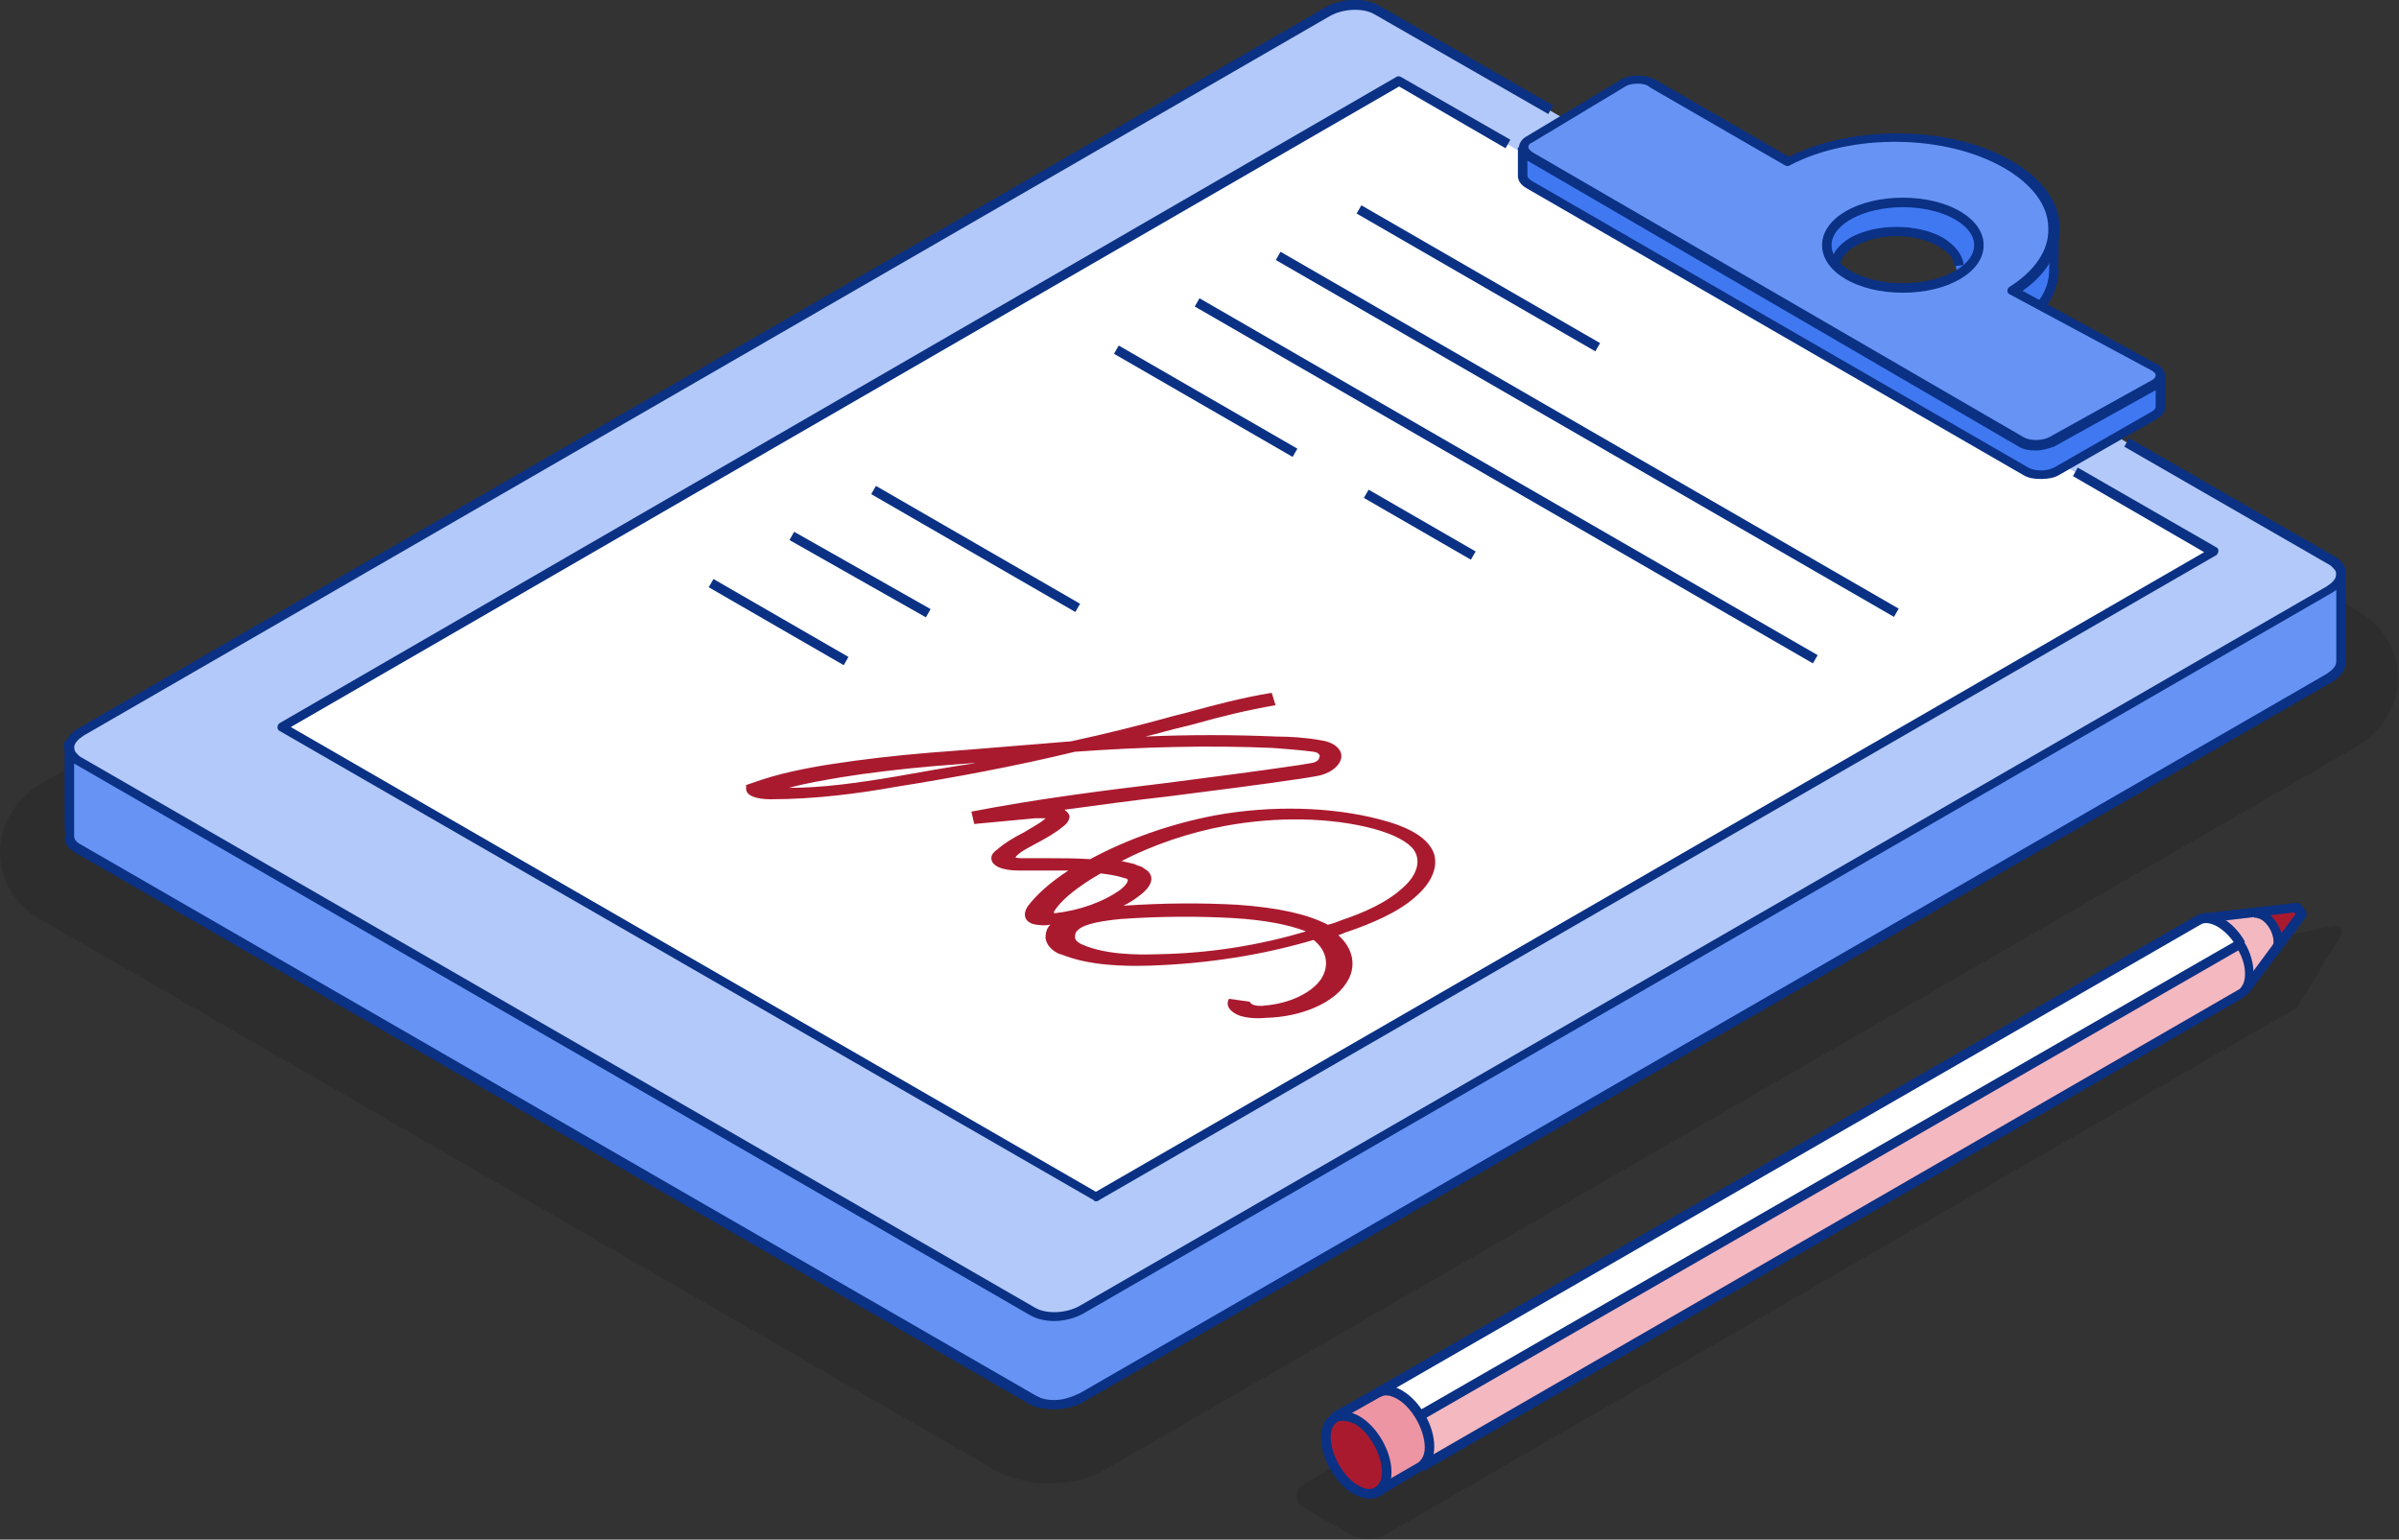 <?xml version="1.0" encoding="utf-8"?>
<!-- Generator: Adobe Illustrator 27.9.0, SVG Export Plug-In . SVG Version: 6.00 Build 0)  -->
<svg version="1.1" id="Layer_1" xmlns="http://www.w3.org/2000/svg" xmlns:xlink="http://www.w3.org/1999/xlink" x="0px" y="0px"
	 viewBox="0 0 252.4 162" style="enable-background:new 0 0 252.4 162;" xml:space="preserve">
<rect x="0" y="0" width="252.4" height="162" fill="#333333" stroke="none"/>
<style type="text/css">
	.st0{opacity:0.12;}
	.st1{fill:#B3C9FA;}
	.st2{fill:#FFFFFF;}
	.st3{fill:#4078F2;}
	.st4{fill:#6794F4;}
	.st5{fill:#E3FFFF;}
	.st6{fill:#F4B8C1;}
	.st7{fill:#AA1A2F;}
	.st8{fill:#67DAFF;}
	.st9{fill:#EE95A3;}
	.st10{fill:#0A3184;}
</style>
<g>
	<g>
		<path class="st0" d="M241.7,106l-95.8,55.4c-1.2,0.7-2.7,0.7-3.9,0l-4.9-2.8c-0.9-0.5-0.9-1.9,0-2.4l96.9-56.4l11.6-2.4
			c0.6-0.1,1,0.5,0.7,1L241.7,106z"/>
		<g class="st0">
			<path d="M110.3,156.1c-2,0-4-0.5-5.6-1.4L4.2,96.7c-2.6-1.5-4.2-4.1-4.2-7c0-3,1.7-5.8,4.6-7.4L135.8,6.5c1.8-1,4-1.6,6.2-1.6
				c2,0,4,0.5,5.6,1.4l100.5,58c2.6,1.5,4.2,4.1,4.2,7c0,3-1.7,5.8-4.6,7.4l-131.2,75.8C114.7,155.6,112.5,156.1,110.3,156.1z"/>
		</g>
	</g>
	<g>
		<path class="st1" d="M246.2,60.5c0.1-0.5-0.2-1.1-0.9-1.5l-23-13.3l3.7-2.1c0.4-0.2,0.6-0.5,0.6-0.8l0-3.2c0-0.3-0.2-0.6-0.6-0.8
			l-11.4-6.6c0.9-1.2,1.4-2.6,1.5-3.9c0,0,0-4.7,0-4.7c-0.2-2.3-1.8-4.7-4.9-6.4c-6.4-3.7-16.5-3.8-23.1-0.3l-14.2-8.2
			c-0.9-0.5-2.3-0.5-3.2,0l-6.3,3.7L144.9,1c-1.3-0.8-3.6-0.7-5.2,0.2L8.5,77c-0.8,0.5-1.2,1.1-1.3,1.7c0,0,0,9.4,0,9.4
			c0,0.4,0.3,0.9,0.9,1.2l100.5,58c0.2,0.1,0.5,0.2,0.7,0.3c1,0.3,2.3,0.3,3.4-0.1c0.4-0.1,0.8-0.3,1.1-0.5L245,71.3
			c0.8-0.5,1.2-1.1,1.3-1.7C246.2,69.6,246.2,61.9,246.2,60.5z M199.4,30.1c-3.8,0-6.1-1.1-6.1-2.3c0-1.2,2.5-3.4,6.3-3.4
			c3.8,0,6.5,2.7,6.5,3.9C206.1,29.5,203.2,30.1,199.4,30.1z"/>
		<polygon class="st2" points="147.2,8.6 29.6,76.5 115.3,125.9 232.9,58.1 		"/>
		<path class="st3" d="M208,25.8c0,1-0.6,1.9-1.6,2.7c-1.5,1.1,1.2-3.6-6.2-4.1c-8.2-0.5-6.1,4.9-7.4,3.4c-0.5-0.6-0.8-1.3-0.8-2
			c0-2.5,3.6-4.5,8-4.5S208,23.4,208,25.8z"/>
		<path class="st4" d="M246.2,60.5c-0.1,0.5-0.5,1.1-1.3,1.5l-131.2,75.7c-1.5,0.9-3.9,1-5.2,0.2L8.1,80c-0.6-0.3-0.9-0.8-0.9-1.3
			c0,0,0,9.4,0,9.4c0,0.4,0.3,0.9,0.9,1.2c0,0,100.9,58.2,101.2,58.3c1,0.3,2.3,0.3,3.4-0.1c0.4-0.1,132.3-76.2,132.3-76.2
			c0.8-0.5,1.2-1.1,1.3-1.7C246.2,69.7,246.2,61.9,246.2,60.5z"/>
		<g>
			<path class="st5" d="M7.7,78.8c0,0.1,0,0.1,0,0.2L7.7,78.8L7.7,78.8z"/>
			<path class="st6" d="M231.9,96.6c-0.3,0-0.5,0.1-0.8,0.2l-90.8,52.3c-0.6,0.4-0.9,1.1-0.9,2.1c0,2,1.4,4.5,3.2,5.5
				c0.9,0.5,1.7,0.6,2.3,0.2c0,0,90.7-52.3,90.7-52.3c0.2-0.1,0.4-0.3,0.5-0.5l5.9-8l-0.5-0.7L231.9,96.6z"/>
			<polygon class="st7" points="238.6,95.8 241.6,95.5 242.1,96.2 240,98.7 			"/>
		</g>
		<g>
			<path class="st3" d="M212.4,30.3l2.3,1.8c0.9-1.2,1.4-1.5,1.5-2.8c0,0,0-3.3,0-4.5C216.2,25.7,212.7,29.6,212.4,30.3z"/>
			<path class="st8" d="M216.1,24.8c0-0.2,0-0.3,0-0.3l0,0.1C216.1,24.7,216.1,24.7,216.1,24.8z"/>
			<path class="st3" d="M226.6,40.5l-10.8,6c-0.9,0.5-2.3,0.5-3.2,0l-51.7-30.1c-0.4-0.3-0.7-0.6-0.7-0.9v3c0,0.4,0.2,0.7,0.7,0.9
				l52.3,30.2c0.9,0.5,2.3,0.5,3.2,0l10.3-5.9c0.4-0.2,0.6-0.5,0.6-0.8l0-0.1c0-0.1,0-2.8,0-2.8C227.1,40.1,226.9,40.3,226.6,40.5z"
				/>
		</g>
		<path class="st4" d="M226.6,38.7l-14.8-8.1c6-3.8,5.8-9.7-0.5-13.3c-6.4-3.7-16.5-3.8-23.1-0.3l-14.2-8.2c-0.9-0.5-2.3-0.5-3.2,0
			l-9.8,5.9c-0.9,0.5-0.9,1.3,0,1.8l51.7,30.1c0.9,0.5,2.3,0.5,3.2,0l10.8-6C227.5,40,227.5,39.2,226.6,38.7z M200.2,30.1
			c-4.4,0-8-2-8-4.5c0-2.5,3.6-4.5,8-4.5s8,2,8,4.5C208.2,28.1,204.7,30.1,200.2,30.1z"/>
		<path class="st2" d="M235.8,99.3l-86.4,49.7l-4.4-2.5l86.3-49.8c0.6-0.4,1.4-0.4,2.3,0.2C234.4,97.5,235.2,98.4,235.8,99.3
			L235.8,99.3z"/>
		<g>
			<path class="st9" d="M145.2,157.2l4.5-2.6c0.6-0.3,0.9-1,0.9-2.1c0-2-1.4-4.5-3.2-5.5c-0.9-0.5-1.7-0.6-2.3-0.2l-4.6,2.6
				L145.2,157.2z"/>
			<path class="st7" d="M146.1,155.2c0,2-1.4,2.9-3.2,1.8c-1.8-1-3.2-3.5-3.2-5.5c0-2,1.4-2.9,3.2-1.8
				C144.7,150.7,146.1,153.1,146.1,155.2z"/>
		</g>
		<g>
			<path class="st10" d="M7.2,79c-0.3,0-0.5-0.2-0.5-0.5v-0.2c0-0.4,0.6-0.6,0.9-0.3c0.1,0.1,0.1,0.3,0.1,0.4c0,0,0,0.1,0,0.1
				C7.7,78.8,7.5,79,7.2,79z"/>
		</g>
		<g>
			<path class="st10" d="M110.9,139c-0.9,0-1.8-0.2-2.5-0.6L7.9,80.4c-0.7-0.4-1.1-1-1.1-1.7c0-0.8,0.6-1.6,1.5-2.1L139.4,0.8
				c1.7-1,4.2-1.1,5.7-0.2l18.3,10.5l-0.5,0.9L144.6,1.5c-1.2-0.7-3.3-0.6-4.7,0.2L8.8,77.4c-0.6,0.4-1,0.8-1,1.3
				c0,0.4,0.4,0.7,0.6,0.9l100.5,58c1.2,0.7,3.3,0.6,4.7-0.2l131.2-75.7c0.6-0.4,1-0.8,1-1.3c0-0.4-0.4-0.7-0.6-0.9l-21.7-12.5
				l0.5-0.9l21.7,12.5c0.7,0.4,1.1,1,1.1,1.7c0,0.8-0.6,1.6-1.5,2.1L114,138.2C113.1,138.7,112,139,110.9,139z"/>
		</g>
		<g>
			<g>
				<path class="st10" d="M115.3,126.4c-0.1,0-0.2,0-0.2-0.1L29.4,76.9c-0.2-0.1-0.2-0.3-0.2-0.4c0-0.2,0.1-0.3,0.2-0.4L146.9,8.1
					c0.2-0.1,0.3-0.1,0.5,0l11.5,6.6l-0.5,0.9l-11.2-6.5L30.6,76.5l84.7,48.9l116.6-67.3l-13.8-8l0.5-0.9l14.6,8.4
					c0.2,0.1,0.2,0.3,0.2,0.4s-0.1,0.3-0.2,0.4l-117.6,67.9C115.5,126.4,115.4,126.4,115.3,126.4z"/>
			</g>
		</g>
		<g>
			<g>
				<path class="st10" d="M214.2,47.4c-0.7,0-1.3-0.1-1.8-0.4l-51.7-30.1c-0.6-0.3-0.9-0.8-0.9-1.3c0-0.5,0.3-1,0.9-1.3l9.8-5.9
					c1-0.6,2.6-0.6,3.7,0l14,8.1c6.8-3.4,17-3.3,23.4,0.4c3.3,1.9,5.1,4.4,5.1,7.1c0,2.4-1.3,4.8-3.9,6.6l14.1,7.7
					c0.6,0.3,0.9,0.8,0.9,1.4c0,0.5-0.3,1-0.9,1.3l-10.8,6C215.5,47.2,214.9,47.4,214.2,47.4z M172.3,8.8c-0.5,0-1,0.1-1.3,0.3
					l-9.8,5.9c-0.3,0.1-0.4,0.3-0.4,0.5s0.2,0.3,0.4,0.5L212.9,46c0.7,0.4,1.9,0.4,2.7,0l10.8-6c0.2-0.1,0.4-0.3,0.4-0.5
					c0-0.2-0.1-0.3-0.4-0.5L211.5,31c-0.2-0.1-0.3-0.2-0.3-0.4c0-0.2,0.1-0.3,0.2-0.4c2.7-1.7,4.2-3.9,4.1-6.2
					c0-2.4-1.7-4.6-4.6-6.3c-6.2-3.6-16.1-3.7-22.6-0.3c-0.1,0.1-0.3,0.1-0.5,0l-14.2-8.2C173.3,8.9,172.8,8.8,172.3,8.8z"/>
			</g>
		</g>
		<g>
			<path class="st10" d="M110.9,148.3c-0.6,0-1.2-0.1-1.7-0.2c-0.3-0.1-0.6-0.2-0.8-0.3L7.9,89.7c-0.7-0.4-1.1-0.9-1.1-1.6l0.1,0
				c-0.1-0.6-0.1-1.9-0.1-4.7l0-4.7h1c0,3.6,0,9,0,9.3c0,0.4,0.4,0.7,0.6,0.8l100.5,58c0.2,0.1,0.4,0.2,0.6,0.3
				c0.9,0.3,2.1,0.3,3.1-0.1c0.4-0.1,0.7-0.3,1-0.4l131.2-75.7c0.6-0.4,1-0.8,1-1.3c0-3.6,0-9,0-9.3l0.5,0v-0.5c0.5,0,0.5,0,0.5,5.2
				l0,4.7c0,0.8-0.6,1.6-1.5,2.1L114,147.5c-0.3,0.2-0.7,0.4-1.2,0.5C112.2,148.2,111.5,148.3,110.9,148.3z"/>
		</g>
		<g>
			<g>
				
					<rect x="155" y="14.7" transform="matrix(0.5 -0.866 0.866 0.5 52.501 149.348)" class="st10" width="1" height="29"/>
			</g>
		</g>
		<g>
			<g>
				
					<rect x="166.5" y="8.1" transform="matrix(0.5 -0.866 0.866 0.5 43.962 167.497)" class="st10" width="1" height="75.1"/>
			</g>
		</g>
		<g>
			<g>
				
					<rect x="158" y="13" transform="matrix(0.5 -0.866 0.866 0.5 35.443 162.579)" class="st10" width="1" height="75.1"/>
			</g>
		</g>
		<g>
			<g>
				<rect x="148.8" y="48.7" transform="matrix(0.5 -0.866 0.866 0.5 26.92 156.901)" class="st10" width="1" height="13"/>
			</g>
		</g>
		<g>
			<g>
				
					<rect x="126.3" y="31.3" transform="matrix(0.5 -0.866 0.866 0.5 26.949 130.951)" class="st10" width="1" height="21.7"/>
			</g>
		</g>
		<g>
			<g>
				
					<rect x="102.1" y="45.3" transform="matrix(0.5 -0.866 0.866 0.5 1.38 117.763)" class="st10" width="1" height="24.8"/>
			</g>
		</g>
		<g>
			<g>
				
					<rect x="90" y="52.2" transform="matrix(0.493 -0.87 0.87 0.493 -6.724 109.389)" class="st10" width="1" height="16.5"/>
			</g>
		</g>
		<g>
			<g>
				
					<rect x="81.4" y="57.2" transform="matrix(0.5 -0.866 0.866 0.5 -15.67 103.683)" class="st10" width="1" height="16.4"/>
			</g>
		</g>
		<g>
			<path class="st10" d="M236.6,104.5l-0.8-0.6l5.7-7.7l-0.1-0.2l-9.4,1.1l-0.1-1l9.7-1.1c0.2,0,0.4,0.1,0.5,0.2l0.5,0.7
				c0.1,0.2,0.1,0.4,0,0.6L236.6,104.5z"/>
		</g>
		<g>
			<path class="st10" d="M145.2,147l-0.5-0.9L231,96.4c0.7-0.5,1.8-0.4,2.8,0.2c0.9,0.5,1.8,1.4,2.4,2.5l-0.9,0.5
				c-0.5-0.9-1.3-1.7-2-2.1c-0.7-0.4-1.4-0.5-1.8-0.2L145.2,147z"/>
		</g>
		<g>
			<path class="st10" d="M239.7,100.4l-0.7-0.7c0.1-0.1,0.2-0.3,0.2-0.6c0-0.9-0.6-2-1.4-2.4c-0.3-0.1-0.5-0.2-0.6-0.1l-0.4-0.9
				c0.4-0.2,1-0.1,1.5,0.2c1.1,0.6,1.9,2.1,1.9,3.3C240.2,99.6,240,100.1,239.7,100.4z"/>
		</g>
		<g>
			<path class="st10" d="M149.8,154.8l-0.5-0.9l86.1-49.7c0.5-0.2,0.8-0.9,0.8-1.7c0-0.8-0.2-1.6-0.7-2.5l-86,49.5l-0.5-0.9
				l86.4-49.7c0.2-0.1,0.5-0.1,0.7,0.2c0.7,1.1,1,2.3,1,3.4c0,1.2-0.5,2.2-1.3,2.6L149.8,154.8z"/>
		</g>
		<path class="st7" d="M141.6,103.5c1.2-1.7,0.8-3.7-0.8-5.1c0.4-0.1,0.7-0.3,1.1-0.4c2.3-0.8,5.3-2,7.2-3.8
			c1.9-1.7,2.4-3.7,1.4-5.1c-0.8-1.2-2.6-2.2-5.4-2.9c-5-1.3-11.3-1.5-17.3-0.4c-4.7,0.9-9.2,2.5-13.1,4.6c-1.5-0.1-3.1-0.1-4.6-0.1
			c-0.9,0-1.7,0-2.5,0c-0.4,0-0.6,0-0.8-0.1c0,0,0.1,0,0.1-0.1c0.6-0.6,1.5-1,2.4-1.5c0.9-0.5,1.8-1,2.5-1.6
			c0.3-0.2,0.6-0.5,0.7-0.9c0.1-0.3-0.1-0.6-0.5-0.9c3.7-0.5,7.3-1,10.9-1.4c4.7-0.6,9.5-1.2,14.2-1.9l1.2-0.2
			c1.5-0.2,2.6-1,2.8-1.9c0.2-0.9-0.7-1.7-2.1-1.9c-1.6-0.3-3.4-0.4-4.7-0.4c-4.6-0.2-9.2-0.2-13.8,0c1.3-0.3,2.6-0.7,3.9-1l1.2-0.3
			c2.8-0.8,5.7-1.5,8.6-2l-0.4-1.3c-3.1,0.5-6.1,1.3-9,2.1l-1.2,0.3c-3.6,1-7.2,1.9-10.9,2.7c-3.7,0.3-7.4,0.6-11,0.9
			c-1.3,0.1-2.6,0.2-3.9,0.3c-3.6,0.3-7.1,0.7-10.3,1.2c-2.6,0.4-5.7,1-8.4,2l-0.6,0.2l0,0.4c0,0.7,1,1.1,2.6,1.1
			c4.6,0,9.2-0.6,13.1-1.3c6.3-1,12.7-2.2,18.9-3.7c7-0.5,14-0.7,20.8-0.4c1.2,0.1,2.8,0.2,4.3,0.4c0.7,0.1,0.7,0.5,0.6,0.6
			c0,0.1-0.1,0.5-0.9,0.6l-1.2,0.2c-4.7,0.7-9.5,1.3-14.1,1.9c-6.7,0.8-13.7,1.7-20.4,3l0.3,1.3l6.4-0.6c0.5,0,0.8,0,1.1,0
			c0,0,0,0-0.1,0.1c-0.6,0.5-1.4,0.9-2.2,1.4c-1,0.5-2,1.1-2.8,1.8c-0.3,0.2-0.6,0.5-0.6,0.9c0,0.8,1.1,1.3,2.9,1.3
			c0.9,0,1.7,0,2.6,0c0.9,0,1.8,0,2.6,0c-2,1.3-3.4,2.6-4.3,3.8c-0.5,0.8-0.3,1.5,0.5,1.8c0.7,0.2,1.5,0.2,1.8,0.1c0,0,0,0,0.1,0
			c-0.4,0.4-0.5,0.9-0.5,1.4c0.1,0.7,0.6,1.3,1.5,1.7c0,0,0.1,0,0.1,0c2.9,1.2,6.6,1.3,9.5,1.2c5.9-0.2,11.7-1.1,17.1-2.7
			c1.4,1.1,1.7,2.7,0.8,4.1c-1,1.5-3.4,2.6-5.9,2.8c-0.6,0.1-1.1,0-1.3-0.1c-0.2-0.1-0.3-0.2-0.3-0.3l-2.2-0.3
			c-0.4,0.7,0.1,1.4,1.2,1.8c0.7,0.2,1.6,0.3,2.7,0.2C137,107,140.3,105.5,141.6,103.5z M94.3,81.7c-4.2,0.7-7.8,1.2-11.3,1.2
			c1.8-0.5,3.7-0.8,5.4-1.1c3.1-0.5,6.5-0.9,10-1.2c1.3-0.1,2.6-0.2,3.9-0.3c0.1,0,0.2,0,0.3,0C99.9,80.7,97.1,81.2,94.3,81.7z
			 M110.9,96.1C110.9,96.2,110.9,96.2,110.9,96.1c0,0,0-0.1,0-0.2c0.7-1.1,2-2.2,3.9-3.4c0.3-0.2,0.7-0.4,1-0.6
			c0.8,0.1,1.5,0.2,2.2,0.4c0.2,0.1,0.5,0.1,0.6,0.2c0.2,0.2-0.2,0.7-0.7,1.1C116.1,94.9,113.6,95.8,110.9,96.1z M122,100.4
			c-2.7,0.1-5.8,0-8.1-1c-0.5-0.2-0.8-0.5-0.8-0.8c0-0.4,0.1-0.6,0.5-0.9c0.7-0.5,2.3-0.8,4.3-1c4.3-0.3,8.2-0.3,11.8-0.1
			c3.4,0.2,5.9,0.7,7.7,1.4C132.4,99.5,127.2,100.3,122,100.4z M141.2,96.8c-0.5,0.2-1,0.4-1.5,0.5c-2.1-1.1-5.2-1.8-9.5-2.1
			c-3.7-0.2-7.6-0.2-12,0.1c0.6-0.3,1.1-0.6,1.6-1c1.4-1,1.7-2,0.9-2.7c-0.2-0.1-0.4-0.3-0.6-0.4c-0.3-0.1-0.6-0.2-0.8-0.3
			c-0.4-0.1-0.9-0.2-1.3-0.3c3.3-1.7,7.1-3,10.9-3.7c5.4-1,11.1-0.9,15.6,0.3c2.2,0.6,3.7,1.4,4.3,2.3c0.7,1.1,0.3,2.6-1.2,3.9
			C145.9,95,143.3,96.1,141.2,96.8z"/>
		<g>
			<path class="st10" d="M200.2,30.8c-4.8,0-8.5-2.2-8.5-5s3.7-5,8.5-5s8.5,2.2,8.5,5S205,30.8,200.2,30.8z M200.2,21.8
				c-4.1,0-7.5,1.8-7.5,4s3.4,4,7.5,4s7.5-1.8,7.5-4S204.3,21.8,200.2,21.8z"/>
		</g>
		<g>
			<path class="st10" d="M214.7,50.4c-0.7,0-1.3-0.1-1.8-0.4l-52.3-30.2c-0.7-0.4-0.9-0.9-0.9-1.3l0-3h1v3c0,0.1,0.1,0.3,0.4,0.5
				l52.3,30.2c0.7,0.4,1.9,0.4,2.7,0l10.3-5.9c0.2-0.1,0.4-0.3,0.4-0.5l0-0.1l0-2.8h1l0,3c0,0.5-0.4,0.9-0.9,1.2L216.6,50
				C216.1,50.3,215.4,50.4,214.7,50.4z M215.1,32.5l-0.8-0.6c0.9-1.1,1.3-2.3,1.3-3.6c0-0.3,0-3,0-4.8h1c0,3,0,4.3-0.1,4.8l0.1,0
				C216.6,29.8,216.1,31.2,215.1,32.5z M205.6,28c0-0.8-0.6-1.5-1.7-2.1c-2.4-1.4-6.3-1.4-8.7,0c-0.9,0.5-1.5,1.2-1.6,1.9l-1-0.2
				c0.2-1,0.9-1.9,2.1-2.6c2.7-1.5,7-1.5,9.7,0c1.3,0.8,2.1,1.8,2.2,2.9L205.6,28z"/>
		</g>
		<g>
			<g>
				<path class="st10" d="M145.2,157.4l-0.5-0.9l4.5-2.6c0.4-0.3,0.7-0.8,0.7-1.6c0-1.8-1.3-4.2-2.9-5.1c-0.7-0.4-1.3-0.5-1.8-0.2
					l-4.6,2.6l-0.5-0.9l4.6-2.6c0.7-0.5,1.8-0.4,2.8,0.2c1.9,1.1,3.4,3.7,3.4,5.9c0,1.2-0.4,2.1-1.2,2.5L145.2,157.4z"/>
			</g>
			<g>
				<path class="st10" d="M144.1,157.7c-0.5,0-1.1-0.2-1.7-0.5c-1.9-1.1-3.4-3.7-3.4-5.9c0-1.2,0.4-2.1,1.2-2.5
					c0.8-0.4,1.7-0.4,2.8,0.2c1.9,1.1,3.4,3.7,3.4,5.9c0,1.2-0.4,2.1-1.2,2.5C144.9,157.6,144.5,157.7,144.1,157.7z M141.3,149.5
					c-0.2,0-0.4,0-0.6,0.1c-0.4,0.3-0.7,0.8-0.7,1.6c0,1.8,1.3,4.2,2.9,5.1c0.7,0.4,1.3,0.5,1.8,0.2c0.4-0.3,0.7-0.8,0.7-1.6
					c0-1.8-1.3-4.2-2.9-5.1C142,149.6,141.6,149.5,141.3,149.5z"/>
			</g>
		</g>
	</g>
</g>
</svg>
